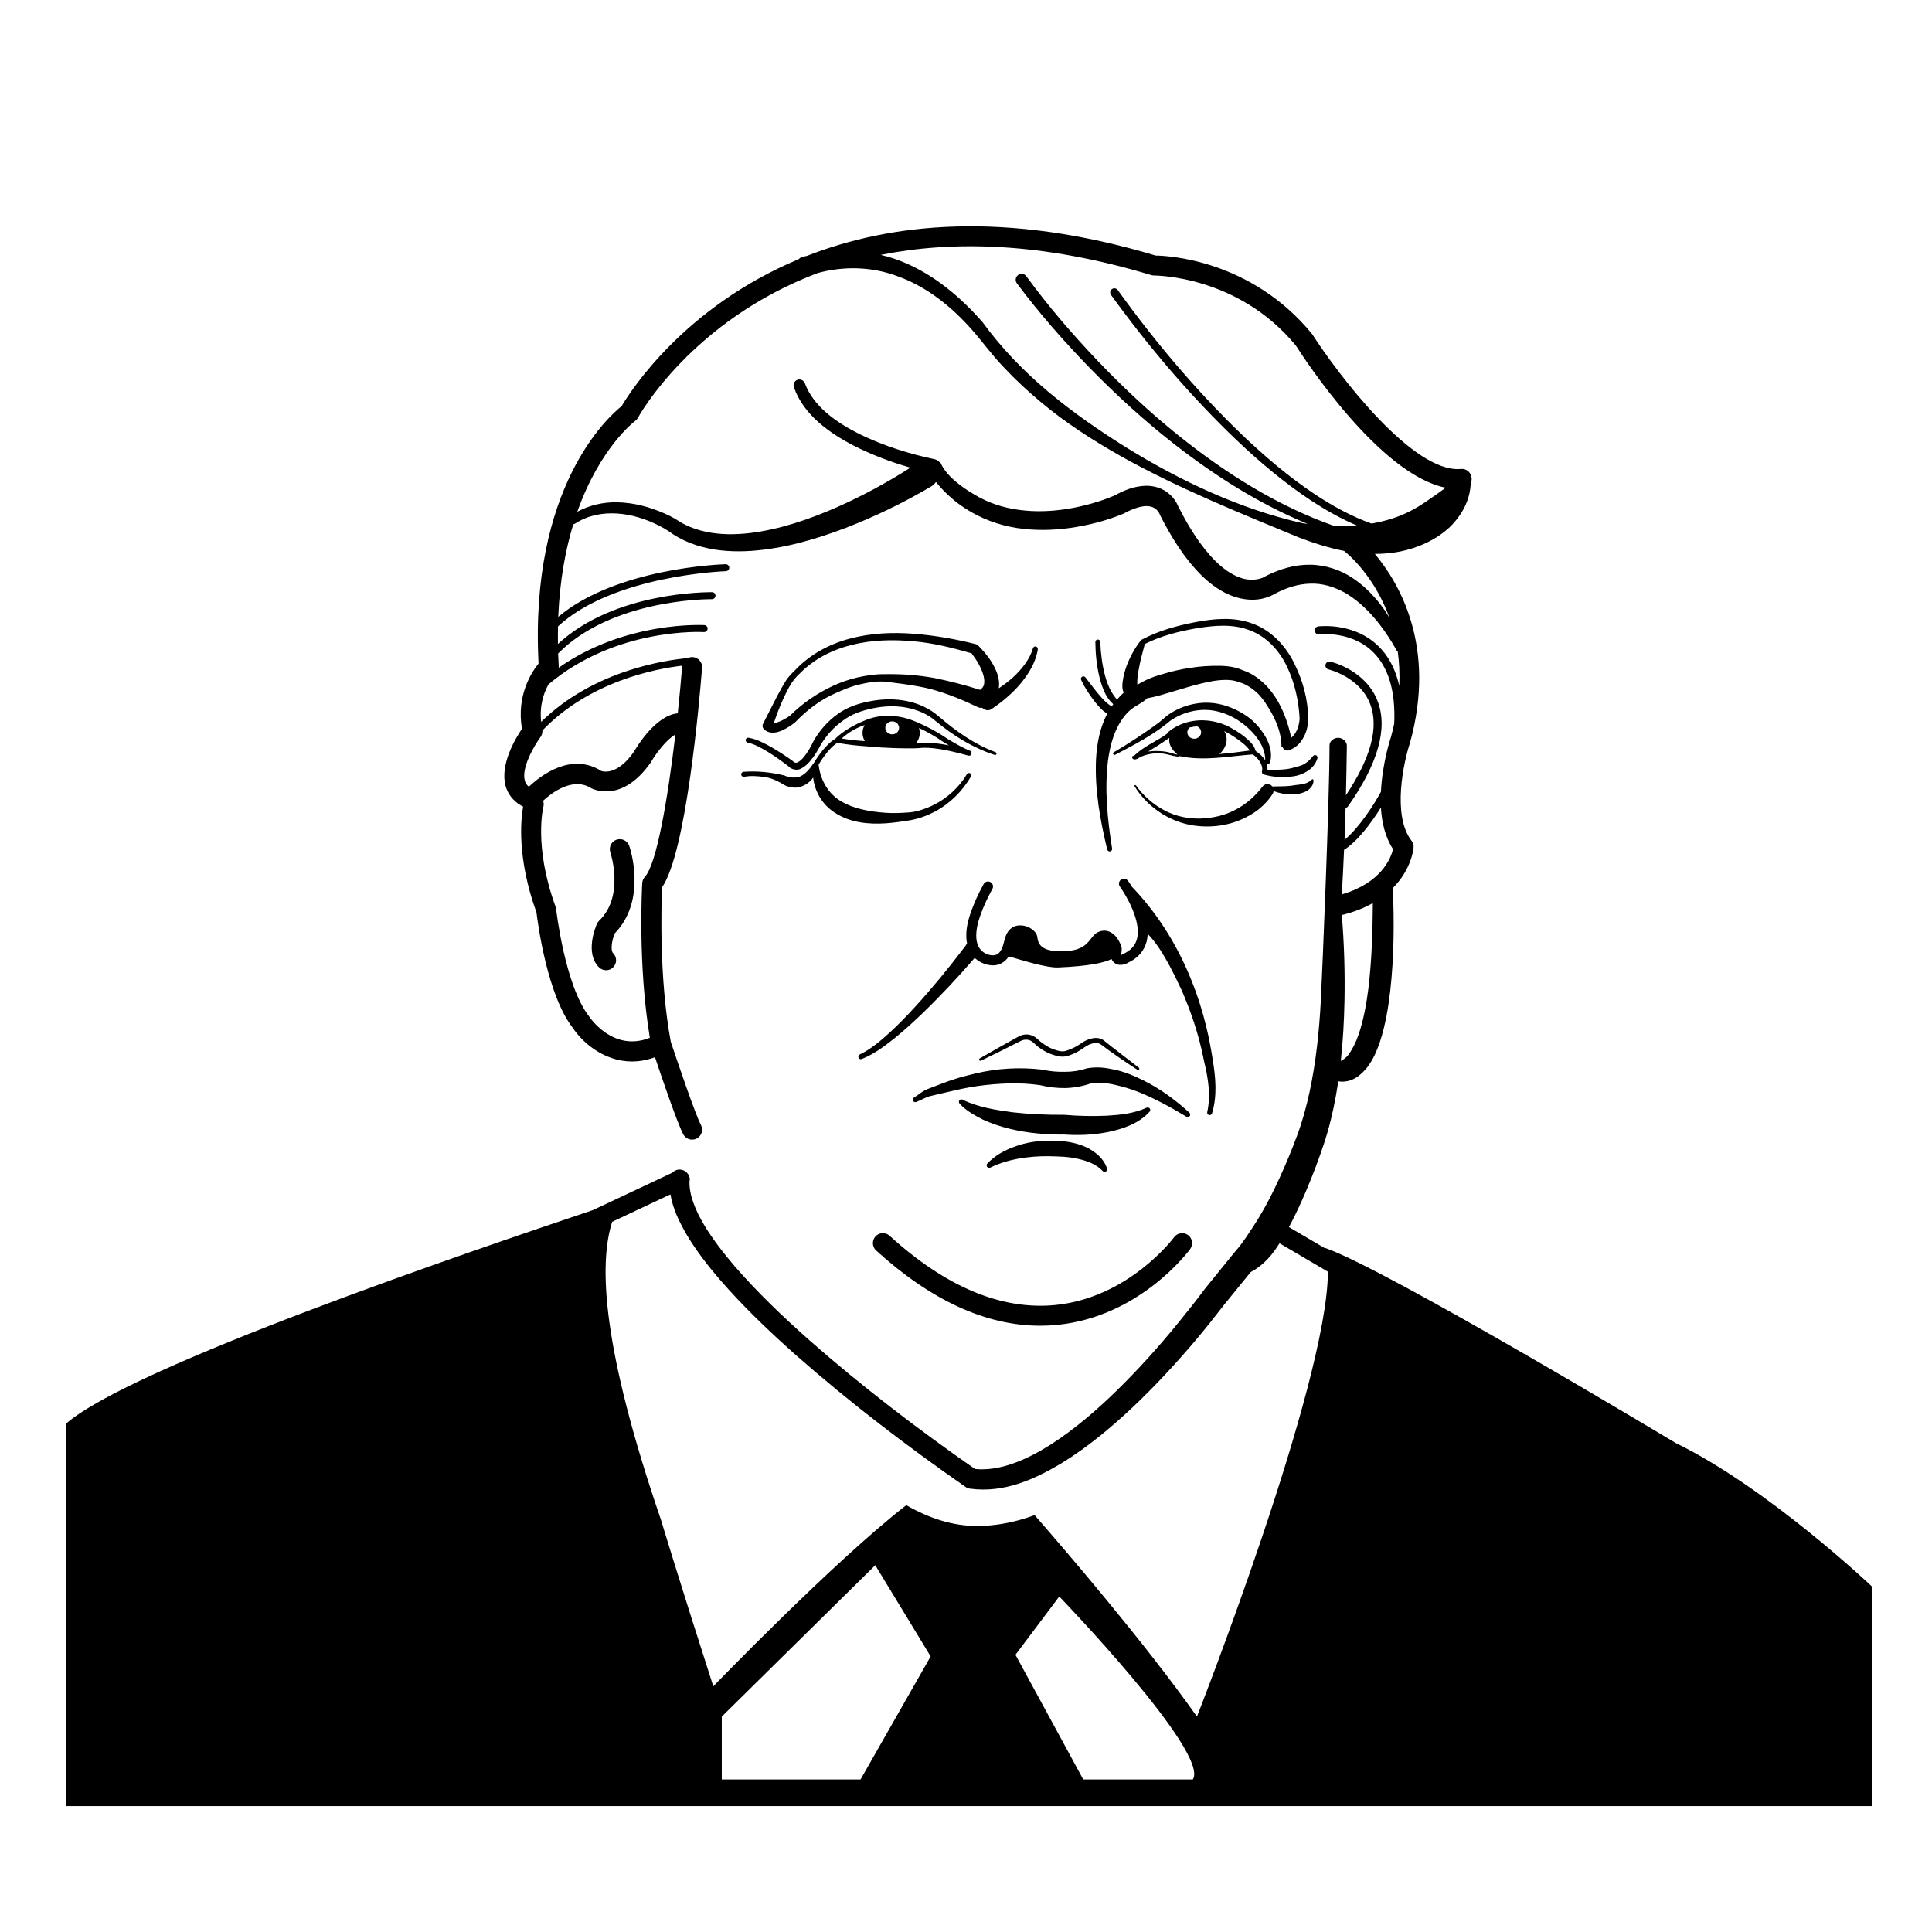 <?xml version="1.0" encoding="UTF-8"?>
<!-- Uploaded to: ICON Repo, www.svgrepo.com, Generator: ICON Repo Mixer Tools -->
<svg fill="#000000" width="800px" height="800px" version="1.1" viewBox="144 144 512 512" xmlns="http://www.w3.org/2000/svg">
 <path d="m307.39 366.53c-1.379 0.469-2.109 1.98-1.648 3.352 0.047 0.117 3.844 11.578-2.957 18.105-0.242 0.242-0.449 0.523-0.59 0.84-0.348 0.781-3.266 7.785 0.57 11.543 0.516 0.504 1.188 0.75 1.855 0.75 0.684 0 1.371-0.262 1.891-0.789 1.027-1.047 1.008-2.719-0.035-3.738-0.699-0.691-0.379-3.199 0.395-5.188 8.711-8.918 4.09-22.652 3.883-23.242-0.484-1.383-1.992-2.106-3.363-1.633zm116.06 29.477c-4.16-0.344-4.422-2.637-4.535-3.602-0.215-1.727-2.277-2.984-4.062-3.152-2.074-0.195-3.723 0.906-4.434 3.082-0.004 0.023-0.16 0.707-0.453 1.633l0.012 0.004c-0.031 0.07-0.051 0.133-0.066 0.195-0.848 3.352-2.684 3.043-3.387 2.953-0.016 0-1.777-0.191-2.871-1.727-1.059-1.477-1.23-3.75-0.492-6.746 0.004-0.039 1.008-4.035 3.836-9.078 0.352-0.641 0.125-1.445-0.516-1.793-0.641-0.352-1.445-0.133-1.797 0.504-3.012 5.387-4.047 9.574-4.098 9.742-0.559 2.281-0.656 4.266-0.316 5.965-0.266 0.504-0.59 1.008-0.996 1.449l-0.02 0.027c-3.969 5.223-8.184 10.359-12.617 15.219-2.227 2.445-4.516 4.82-6.938 7.031-2.414 2.191-4.953 4.344-7.824 5.715l-0.023 0.016c-0.328 0.141-0.465 0.52-0.332 0.84 0.141 0.336 0.52 0.508 0.863 0.363 3.246-1.301 5.965-3.359 8.602-5.445 2.613-2.109 5.106-4.379 7.512-6.699 4.828-4.664 9.375-9.539 13.785-14.621 0.012-0.012 0.016-0.023 0.02-0.035 1.754 1.688 3.879 1.898 3.914 1.898 0.316 0.055 0.629 0.086 0.934 0.086 1.727-0.004 3.176-0.848 4.195-2.383 3.152 0.91 9.891 3.059 13.02 2.941 8.254-0.344 12.293-1.266 14.211-2.242 0.145 0.406 0.418 0.812 0.918 1.137 1.426 0.961 3.246-0.02 3.473-0.168 2.621-1.223 4.273-3.129 4.914-5.664 0.16-0.641 0.238-1.301 0.266-1.965 1.637 1.734 4.191 4.492 9.105 15.148 1.777 4.219 4.301 10.523 5.863 18.715 1.066 4.387 1.793 8.988 0.816 13.336l-0.004 0.031c-0.074 0.328 0.109 0.672 0.457 0.766 0.344 0.105 0.715-0.09 0.82-0.438 1.41-4.672 0.945-9.551 0.188-14.176-0.781-4.527-3.758-27.418-21.402-45.852-0.578-0.934-1.012-1.523-1.078-1.605-0.434-0.594-1.266-0.711-1.844-0.293-0.59 0.434-0.715 1.258-0.293 1.844 1.668 2.273 5.727 9.191 4.543 13.828-0.453 1.754-1.586 3.039-3.582 3.984-0.262 0.152-0.656 0.281-0.672 0.453 0-0.109 0.051-0.379 0.082-0.555 0.105-0.57 0.246-1.355-0.066-2.086-0.699-1.863-1.805-3.18-3.129-3.703-0.973-0.383-2.019-0.316-3.031 0.172-0.766 0.379-1.27 1.027-1.797 1.715-1.258 1.609-2.984 3.793-9.672 3.234zm-4.887-80.664c-0.359-0.105-0.719 0.102-0.82 0.449l-0.031 0.098c-0.848 2.856-2.91 5.441-5.152 7.523-1.211 1.102-2.519 2.09-3.883 2.988 0.273-1.617-0.098-3.102-0.559-4.332-1.16-2.852-2.906-4.969-4.875-6.977l-0.055-0.051c-0.152-0.156-0.344-0.266-0.559-0.324-5.394-1.367-10.918-2.328-16.488-2.769-5.566-0.422-11.25-0.191-16.711 1.238-5.445 1.391-10.656 4.16-14.574 8.266-0.941 0.922-2.074 2.012-2.781 3.266-0.754 1.199-1.402 2.445-2.074 3.668l-3.797 7.441c-0.227 0.441-0.156 0.988 0.211 1.359l0.039 0.039c0.77 0.832 1.949 1.023 2.734 0.926 0.832-0.09 1.512-0.336 2.152-0.613 1.254-0.586 2.309-1.273 3.367-2.109l0.105-0.102c3.059-3.184 6.641-5.926 10.707-7.668 2.019-0.902 4.121-1.805 6.273-2.273 2.121-0.469 3.777-0.871 6.434-0.77 0 0 8.688 0.91 12.82 2.098 4.141 1.148 8.246 2.832 12.043 4.664 0.379 0.176 0.816 0.266 1.234 0.195 0.637 0.684 1.668 0.867 2.465 0.324 2.816-1.895 5.445-4.098 7.652-6.711 2.156-2.625 4.019-5.559 4.59-9.09 0.035-0.34-0.156-0.66-0.469-0.754zm-13.953 10.484c-0.18 0.395-0.488 0.715-0.902 0.992-3.969-1.285-7.906-2.273-11.945-3.113-4.414-0.801-8.656-1.129-13.547-1.039-2.445-0.02-4.648 0.359-6.902 0.848-2.289 0.527-4.516 1.289-6.637 2.277-4.195 1.965-8.062 4.625-11.336 7.883-0.902 0.641-1.945 1.23-2.941 1.617-0.473 0.172-0.941 0.289-1.328 0.312 0.742-2.188 1.562-4.352 2.519-6.445 1.184-2.527 2.273-4.816 4.336-6.656 3.769-3.859 8.711-6.363 13.93-7.633 5.231-1.285 10.715-1.422 16.113-0.934 5.262 0.438 10.422 1.727 15.504 3.195 1.406 1.848 2.684 4 3.195 6.035 0.262 1.062 0.254 2.055-0.059 2.66zm-62.992 14.195c-0.07 0.363 0.16 0.711 0.516 0.777l0.059 0.02c1.891 0.387 3.789 1.523 5.578 2.606 1.77 1.113 3.496 2.348 5.144 3.617 0.684 0.871 2.359 1.234 3.336 0.66 1.012-0.488 1.699-1.168 2.316-1.859 1.219-1.414 2.133-2.91 2.969-4.523l-0.039 0.082c1.484-2.488 3.441-4.699 5.805-6.359 2.297-1.785 5.023-2.707 7.957-3.32 2.875-0.605 5.856-0.746 8.742-0.238 2.84 0.5 5.715 1.676 7.824 3.492l0.047 0.047c4.684 3.879 9.91 7.16 15.742 9.039 0.188 0.059 0.395-0.035 0.457-0.227 0.074-0.191-0.02-0.406-0.215-0.48l-0.023-0.016c-5.551-2.07-10.52-5.57-14.992-9.441l0.035 0.047c-4.949-4.387-11.84-5.305-17.984-4.168-3.043 0.527-6.262 1.527-8.879 3.445-2.621 1.855-4.781 4.332-6.383 7.098l-0.039 0.082c-0.68 1.449-1.523 2.941-2.516 4.16-0.492 0.598-1.059 1.152-1.598 1.426-0.551 0.25-0.82 0.203-1.301-0.227l-0.105-0.098c-1.785-1.285-3.594-2.469-5.496-3.578-1.926-1.047-3.82-2.168-6.191-2.578-0.359-0.059-0.691 0.164-0.766 0.516zm34.395 131.64c-0.984 1.09-0.902 2.762 0.18 3.738 14.555 13.246 29.145 19.93 43.449 19.93 1.527 0 3.043-0.074 4.57-0.227 21.852-2.191 34.668-19.363 35.199-20.098 0.863-1.176 0.605-2.832-0.562-3.691-1.184-0.863-2.836-0.613-3.699 0.57-0.117 0.156-11.93 16.008-31.465 17.961-14.246 1.402-28.988-4.75-43.938-18.359-1.078-0.977-2.758-0.891-3.734 0.176zm-35.059-123.1c-0.359 0.074-0.59 0.422-0.52 0.781 0.082 0.359 0.434 0.586 0.785 0.516 1.652-0.328 3.43-0.195 5.125 0.023 1.672 0.18 3.246 0.848 4.656 1.637 0.977 0.695 1.965 1.078 3.141 1.18 1.168 0.152 2.41-0.23 3.414-0.816 0.82-0.492 1.449-1.125 1.945-1.824 0.367 3.629 2.434 7.195 5.644 9.246 4.141 2.766 9.047 3.16 13.504 2.887 2.254-0.152 4.484-0.484 6.641-0.832 2.344-0.438 4.449-1.215 6.465-2.277 4.016-2.125 7.297-5.445 9.559-9.301 0.176-0.293 0.082-0.676-0.211-0.852-0.297-0.172-0.68-0.082-0.852 0.223-2.188 3.656-5.465 6.602-9.27 8.383-1.891 0.875-3.949 1.566-5.93 1.75-2.172 0.156-4.297 0.273-6.41 0.109-4.191-0.309-8.34-1.039-11.645-2.996-3.309-1.891-5.531-5.445-6.031-9.566l-0.004-0.059c0-0.031-0.035-0.059-0.039-0.102 0.195-0.344 2.621-4.438 4.992-5.812 2.57 0.457 5.176 0.762 7.723 0.918 5.488 0.539 10.375 0.562 12.637 0.539 0.82-0.059 1.27-0.059 1.375-0.059 2.691-0.395 7.297 0.395 12.957 1.988 0.059 0.016 0.867 0.141 0.867-0.641 0-0.316-0.227-0.645-0.539-0.699-2.711-1.09-6.375-3.457-6.383-3.465-2.473-1.707-5.113-2.977-7.332-3.969-6.887-3.098-11.977-1.355-13.637-0.707-4.922 1.91-7.738 4.434-8.23 5.039-2.832 1.559-5.508 6.121-5.621 6.316-0.035 0.031-0.035 0.02-0.047 0.051-1.02 1.527-2.137 2.836-3.391 3.481-0.629 0.344-1.301 0.371-2.004 0.406-0.68-0.016-1.523-0.203-2.168-0.43l-0.168-0.098c-3.684-0.906-7.231-1.266-10.914-0.996-0.027 0.016-0.059 0.016-0.086 0.027zm46.797-10.352c0-0.453-0.09-0.875-0.211-1.281 1.98 0.883 4.074 2.066 6.258 3.578 0.066 0.047 0.73 0.465 1.688 1.027-2.41-0.473-4.5-0.715-6.191-0.715-0.676 0-1.293 0.035-1.754 0.105-0.012 0-0.277 0-0.742 0.02 0.605-0.812 0.953-1.754 0.953-2.734zm-7.305-3.043c1.012 0 1.82 0.766 1.82 1.719s-0.812 1.723-1.82 1.723c-1.004 0-1.828-0.766-1.828-1.723 0-0.953 0.824-1.719 1.828-1.719zm-7.316 0.973c-0.348 0.637-0.551 1.328-0.551 2.07 0 0.77 0.203 1.516 0.598 2.191-2.031-0.133-4.074-0.352-6.102-0.68 1.023-0.977 3.047-2.562 6.055-3.582zm48.73 110.15c-2.938 0.031-5.914 0.453-8.699 1.484-2.797 0.961-5.457 2.379-7.523 4.609-0.176 0.195-0.23 0.492-0.105 0.734 0.16 0.332 0.559 0.469 0.887 0.312l0.07-0.031c2.371-1.152 4.973-1.91 7.543-2.383 2.602-0.422 5.199-0.656 7.84-0.609 2.84 0.066 5.184 0.102 7.727 0.676 2.457 0.551 4.812 1.352 6.625 3.246l0.02 0.023c0.172 0.176 0.441 0.258 0.699 0.176 0.348-0.109 0.539-0.492 0.434-0.852-0.977-3.031-3.883-5.133-6.711-6.144-2.809-1.051-6.09-1.32-8.805-1.242zm-18.223-21.789c-0.145 0.086-0.211 0.277-0.137 0.434 0.086 0.168 0.281 0.238 0.449 0.156 3.535-1.684 7.031-3.441 10.523-5.215l0.047-0.02c0.715-0.383 1.699-0.457 2.453-0.133 0.383 0.156 0.746 0.43 1.074 0.746 0.395 0.367 0.832 0.789 1.285 1.117 0.918 0.66 1.898 1.246 2.941 1.656 1.027 0.383 2.062 0.762 3.332 0.781 1.258-0.02 2.133-0.473 3.082-0.852 0.941-0.406 1.812-1.023 2.644-1.578 1.402-1.043 3.379-1.648 4.543-0.711 3.109 2.348 6.297 4.504 9.539 6.609 0.145 0.098 0.348 0.066 0.453-0.074 0.109-0.145 0.086-0.352-0.059-0.473l-4.574-3.531c-1.531-1.164-3.062-2.332-4.535-3.547-0.414-0.367-1.012-0.648-1.586-0.746-0.578-0.105-1.152-0.047-1.684 0.055-1.047 0.211-2.082 0.715-2.875 1.305-0.777 0.504-1.594 1.027-2.43 1.375-0.797 0.336-1.789 0.754-2.43 0.754l-0.152 0.008c-0.812 0-1.84-0.352-2.754-0.707-0.926-0.348-1.812-0.961-2.625-1.547-0.406-0.281-0.754-0.59-1.137-0.938-0.438-0.418-0.945-0.781-1.547-1.008-1.211-0.48-2.539-0.316-3.652 0.332l0.039-0.023c-3.43 1.898-6.844 3.805-10.23 5.773zm89.5-79.574c0.07-0.242-0.012-0.52-0.223-0.684-0.289-0.227-0.699-0.188-0.926 0.098l-0.082 0.102c-0.734 0.902-1.473 1.598-2.414 2.106-0.934 0.523-2.039 0.664-3.125 1.004-2.035 0.52-4.262 0.43-6.481 0.453 0.059-0.539-0.02-1.082-0.18-1.598 0.023 0.012 0.039 0.039 0.066 0.051 0.348 0.102 0.719-0.105 0.816-0.457 0.68-2.402-0.125-4.891-1.273-6.852-1.199-1.988-2.641-3.719-4.578-5.141-3.664-2.637-8.332-4.242-12.934-3.672-2.281 0.25-4.492 0.961-6.492 2.035-0.984 0.543-1.98 1.148-2.82 1.961-0.785 0.691-1.621 1.352-2.492 1.98-3.488 2.488-7.125 4.871-10.852 7.062-0.168 0.102-0.23 0.316-0.141 0.492 0.098 0.18 0.316 0.262 0.504 0.16 3.871-2.004 7.738-4.012 11.355-6.519 0.906-0.621 1.793-1.27 2.66-1.988 0.742-0.684 1.641-1.184 2.562-1.668 1.848-0.922 3.871-1.5 5.906-1.668 4.102-0.379 8.156 1.145 11.441 3.633 3.008 2.328 5.965 5.918 5.863 9.688-0.066-0.09-0.105-0.195-0.168-0.289-0.656-0.91-1.457-1.594-2.352-2.18-0.535-1.953-2.031-2.957-3.254-4.035-1.41-1.031-2.867-1.914-4.414-2.711l-0.098-0.035-1.676-0.625c-0.031-0.012-0.07-0.012-0.105-0.012-4.398-1.402-9.574-0.82-13.316 2.117l0.012-0.012c-0.012 0.012-0.02 0.016-0.031 0.02 0 0.004 0 0.004-0.004 0.012-0.23 0.156-0.441 0.523-0.691 0.754-2.781 2.023-5.793 3.043-8.777 5.863h-0.012l-0.141-0.105c-0.246 0.191-0.316 0.438-0.152 0.719 0.176 0.312 0.754 0.352 1.074 0.172 0.02-0.012 0.262-0.051 0.262-0.066v-0.023c1.41-0.945 3.406-1.414 5.336-1.441 0.973 0 1.875 0.117 2.805 0.352 0.91 0.262 1.867 0.473 2.891 0.578l0.004-0.191h0.02c6.539 1.41 13.008 0.039 19.504-0.438 1.543 1.09 2.769 2.84 2.449 4.434l-0.016 0.125c-0.07 0.344 0.156 0.711 0.508 0.777 2.539 0.715 5.148 0.832 7.824 0.473 1.336-0.18 2.648-0.676 3.84-1.473 1.188-0.758 2.144-1.977 2.516-3.336zm-39.473-1.566c-1.02-0.25-2.035-0.316-3.059-0.336-0.77-0.016-1.543 0.047-2.312 0.133 1.898-1.145 3.773-2.324 5.606-3.621-0.02 0.168-0.059 0.336-0.059 0.504 0 1.535 0.828 2.691 2.207 3.949-0.789-0.148-1.543-0.41-2.383-0.629zm6.816-3.586c-1.008 0-1.828-0.777-1.828-1.723 0-0.516 0.258-0.957 0.637-1.273 0.625-0.145 1.27-0.246 1.918-0.301 0.645 0.266 1.102 0.871 1.102 1.578-0.004 0.945-0.824 1.719-1.828 1.719zm6.672 4.051c1.188-1.02 1.918-2.465 1.918-3.898 0-0.801-0.23-1.508-0.629-2.195 1.41 0.746 2.828 1.617 4.098 2.578 1.031 0.742 2.074 1.648 2.66 2.59-2.668 0.375-5.359 0.699-8.047 0.926zm22.062 7.988c-0.945 0.152-1.945 0.211-2.949 0.402-1.668 0.227-3.371 0.141-5.109 0.207-0.082-0.102-0.152-0.207-0.258-0.289-0.734-0.551-1.77-0.406-2.312 0.316-1.883 2.469-4.242 4.586-7.082 6.086-2.82 1.531-6.031 2.273-9.332 2.383-3.266 0.098-6.613-0.578-9.574-2.16-2.949-1.562-5.594-3.84-7.535-6.602-0.066-0.102-0.211-0.137-0.312-0.082-0.105 0.07-0.133 0.203-0.07 0.312 3.641 5.914 10.211 10.117 17.441 10.574 3.551 0.258 7.273-0.246 10.652-1.703 3.375-1.391 6.555-3.734 8.531-6.957 0.121-0.207 0.18-0.434 0.207-0.66 1.559 0.59 3.195 0.891 4.875 0.848 1.148 0.055 2.328-0.137 3.481-0.656 1.113-0.457 2.348-1.703 2.215-3.098-0.004-0.055-0.031-0.109-0.07-0.156-0.09-0.102-0.25-0.102-0.348-0.004-0.719 0.715-1.504 1.02-2.449 1.238zm-63.531 72.219c-0.023 0-0.051-0.004-0.082-0.004-0.023 0-0.039 0.004-0.066 0.004zm22.973 14.57c0.172-0.195 0.223-0.48 0.105-0.73-0.145-0.332-0.551-0.488-0.887-0.328l-0.039 0.02c-3.352 1.531-6.957 1.898-10.602 2.109-3.621 0.152-7.402 0.09-10.938-0.223-0.086-0.012-0.191-0.016-0.277-0.016-4.609 0.031-9.191-0.16-13.719-0.676-4.465-0.613-9.113-1.336-13.141-3.309l-0.09-0.047c-0.23-0.109-0.527-0.082-0.73 0.105-0.277 0.246-0.293 0.672-0.051 0.938 1.777 1.961 3.984 3.102 6.195 4.262 2.258 1.039 4.613 1.824 7.008 2.41 4.797 1.18 9.707 1.586 14.566 1.547l-0.273-0.016c4.098 0.281 8.016 0.133 12-0.68 3.887-0.82 8.055-2.231 10.871-5.367zm139.48 87.844s-76.719-46.145-93.035-51.758c0.016 0.035 0.02 0.082 0.035 0.117l-9.551-5.613c1.75-3.266 3.269-6.566 4.676-9.898 1.656-3.934 3.176-7.918 4.516-11.957 1.41-4.168 2.414-8.395 3.195-12.629 0.246-1.379 0.469-2.766 0.676-4.144 3.734 0.555 6.176-1.867 7.648-3.668 1.684-2.195 2.606-4.516 3.394-6.781 1.496-4.559 2.227-9.105 2.75-13.629 1.008-9.043 1.047-18.016 0.695-26.949 0-0.066-0.016-0.121-0.023-0.18 4.949-4.996 5.477-10.383 5.5-10.742 0.055-0.656-0.141-1.316-0.551-1.828-5.184-6.688-2.074-20.887-0.395-25.926 7.031-25.422-2.731-42.215-9.316-50.074 2.195-0.004 4.418-0.191 6.676-0.625 4.734-0.961 9.551-3.059 13.219-6.519 3.144-3.078 5.394-7.152 5.512-11.629 0.191-0.414 0.289-0.871 0.242-1.352-0.141-1.449-1.402-2.555-2.883-2.379-12.711 1.152-32.637-25.223-39.398-35.77-16.09-19.625-38.023-20.742-41.469-20.793-39.973-11.969-70.266-8.57-92.387 0.082-0.352 0.086-0.727 0.145-1.082 0.242l-0.051 0.012c-0.059 0.02-0.125 0.039-0.191 0.066-0.371 0.133-0.695 0.344-0.961 0.605-30.406 12.699-44.629 35.156-46.836 38.902-3.586 2.852-24.453 21.543-22.016 68.211-1.844 2.273-5.91 8.449-4.398 17.301-1.777 2.621-5.91 9.547-4.324 15.195 0.48 1.699 1.688 3.926 4.625 5.426-0.625 3.5-1.648 13.684 3.547 28.062 0.336 2.812 2.836 21.859 9.633 30.582 2.43 3.691 8.125 8.891 15.68 8.891 1.914 0 3.953-0.344 6.09-1.129 1.859 5.562 5.863 17.32 7.496 20.434 0.48 0.902 1.395 1.41 2.344 1.41 0.418 0 0.836-0.098 1.23-0.301 1.293-0.68 1.789-2.273 1.117-3.566-1.559-2.961-6.363-17.18-8-22.066-3.148-16.902-2.492-36.719-2.309-40.941 6.469-9.32 9.949-49.883 10.602-58.164 0.109-1.449-0.973-2.727-2.422-2.836-0.488-0.047-0.945 0.066-1.359 0.266-5.707 0.5-24.902 3.18-38.859 16.898-0.5-4.359 0.727-7.75 1.934-9.926 17.977-15.203 40.949-13.895 41.191-13.871 0.453 0.031 0.953-0.352 0.984-0.863 0.039-0.516-0.352-0.945-0.863-0.988-0.23 0.004-20.797-1.195-38.613 11.305 0.012-0.117 0.023-0.227 0.02-0.344-0.07-1.168-0.109-2.301-0.156-3.438 13.898-14.055 38.441-14.391 40.605-14.391 0.117 0 0.141-0.004 0.168 0 0.504 0 0.918-0.406 0.926-0.918 0.012-0.508-0.402-0.934-0.91-0.941-1.148 0.031-25.746-0.223-40.84 13.734-0.023-1.586-0.02-3.144 0.012-4.664 14.656-13.594 44.176-14.617 44.488-14.625 0.508-0.016 0.91-0.438 0.898-0.953-0.016-0.508-0.5-0.934-0.953-0.898-1.258 0.035-28.922 0.992-44.367 13.949 0.406-9.688 1.93-17.805 3.981-24.535 0.16-0.023 0.316-0.082 0.457-0.168 6.676-4.336 15.375-3.019 22.285 0.539 0.832 0.418 1.824 0.977 2.414 1.379 0.91 0.656 1.844 1.285 2.836 1.809 1.965 1.09 4.066 1.895 6.211 2.453 4.301 1.145 8.73 1.32 13.043 1.039 8.645-0.629 16.898-3.031 24.801-6.031 7.918-3.059 15.457-6.688 22.867-11.078 0.047-0.023 0.105-0.059 0.152-0.09 0.43-0.289 0.777-0.656 1.039-1.062 2.227 2.707 4.84 5.129 7.836 7.047 4.098 2.664 8.793 4.398 13.578 5.144 4.801 0.742 9.656 0.637 14.375-0.039 4.758-0.715 9.27-1.844 13.875-3.727l0.109-0.055 0.086-0.047c2.031-1.098 4.203-1.93 5.984-1.93 0.875 0.016 1.586 0.207 2.176 0.594 0.543 0.312 1.145 1.164 1.289 1.551l0.07 0.195 0.098 0.207c2.887 5.582 6.176 11.105 10.898 15.801 2.367 2.312 5.164 4.449 8.629 5.644 3.496 1.137 7.453 1.352 11.273-1.008l-0.328 0.195c2.949-1.566 6.098-2.559 9.25-2.625 3.164-0.137 6.273 0.801 9.16 2.387 5.742 3.316 10.293 9.16 13.734 15.277l0.023 0.055c0.074 0.121 0.172 0.215 0.281 0.301 0.387 2.812 0.551 5.828 0.406 9.094-0.852-3.828-2.371-7.027-4.586-9.559-6.551-7.465-16.473-6.266-16.898-6.223-0.574 0.082-0.988 0.605-0.91 1.184 0.074 0.574 0.527 0.957 1.18 0.918 0.098-0.023 9.227-1.109 15.035 5.516 3.586 4.098 5.199 10.188 4.832 18.184-0.25 1.148-0.523 2.312-0.855 3.496-0.16 0.473-2.316 7.043-2.66 14.516-1.668 3.18-5.84 9.664-9.645 12.73 0.105-2.812 0.203-5.621 0.273-8.434 0.242-0.066 0.465-0.172 0.621-0.395 7.981-11.305 10.637-20.691 7.875-27.902-3.16-8.242-12.16-10.395-12.543-10.473-0.586-0.121-1.145 0.23-1.27 0.797-0.125 0.57 0.227 1.137 0.789 1.258 0.09 0.023 8.293 1.977 11.047 9.176 2.359 6.144 0.191 14.277-6.422 24.172 0.102-4.375 0.18-8.742 0.242-13.121 0.016-1.113-1.09-2.051-2.207-2.102-1.148-0.051-2.387 0.84-2.387 1.984v0.039c0 14.172-1.883 59.34-2.297 67.527-0.43 8.203-1.289 16.367-2.984 24.277-0.855 3.941-1.906 7.824-3.285 11.516-1.406 3.824-2.977 7.586-4.664 11.285-1.691 3.68-3.516 7.301-5.562 10.645-2.035 3.269-4.152 6.508-5.945 8.57l-0.695 0.816-7.578 9.352c-2.481 3.34-4.84 6.281-7.352 9.359-4.938 6.055-10.211 11.906-15.766 17.367-5.547 5.438-11.473 10.551-17.895 14.652-6.188 3.898-13.234 7.043-19.926 6.387-15.18-10.57-29.988-21.887-43.863-34.094-6.996-6.203-13.773-12.66-19.824-19.645-2.996-3.5-5.828-7.144-8.133-10.988-2.254-3.797-4.035-8.016-3.836-11.742l0.086-0.109v-0.035c0-1.457-1.16-2.68-2.625-2.742-0.801-0.023-1.527 0.312-2.047 0.852l-21.023 9.895c-31.926 10.727-122.59 41.523-139.7 56.668v101.28h478.62l0.031-58.211c-0.004 0-27.504-26.078-51.938-37.984zm-273.23-150.08c-0.418 0.453-0.672 1.039-0.707 1.656-0.051 0.906-1.199 21.695 2.019 40.996-9.602 3.84-15.75-5.133-16.125-5.691-6.402-8.223-8.691-28.203-8.711-28.406-0.023-0.211-0.074-0.418-0.145-0.613-5.875-16.062-3.266-26.391-3.238-26.5 0.145-0.543 0.105-1.098-0.074-1.594 2.453-2.258 7.957-6.383 12.781-3.316 0.332 0.172 8.133 4.137 15.785-6.898 1.473-2.539 4.281-6.16 6.492-7.332-1.977 16.727-4.938 34.344-8.078 37.699zm-27.16-38.789c12.504-13.02 29.973-16.344 37.055-17.168-0.012 0.055-0.023 0.102-0.023 0.152-0.297 3.754-0.695 8.02-1.164 12.469-5.793 0.551-10.758 8.691-11.586 10.148-4.68 6.734-8.605 5.148-8.664 5.148-7.93-5.031-15.957 1.082-19.219 4.172-0.68-0.559-0.938-1.148-1.059-1.598-1.012-3.562 2.762-9.699 4.156-11.574 0.367-0.512 0.535-1.125 0.504-1.75zm161.33-120.68c0.262 0.086 0.539 0.125 0.801 0.109 0.277 0.055 22.176-0.109 37.555 18.594 2.387 3.742 22.25 34.16 39.684 37.648-1.633 1.215-3.188 2.324-4.727 3.352-2.906 2.035-6 3.754-9.559 4.852-1.707 0.543-3.496 0.969-5.344 1.293-5.297-1.867-10.328-4.66-15.047-7.769-6.953-4.641-13.359-10.098-19.426-15.891-12.082-11.645-22.988-24.582-32.781-38.195l-0.016-0.023-0.012-0.004c-0.348-0.492-1.043-0.598-1.535-0.242-0.488 0.352-0.598 1.039-0.242 1.535 9.957 13.734 20.93 26.668 33.188 38.395 6.144 5.828 12.656 11.336 19.758 16.043 3.848 2.516 7.91 4.836 12.191 6.656-1.898 0.168-3.848 0.23-5.812 0.191-15.039-5.266-28.832-13.941-41.277-23.902-7.633-6.121-14.801-12.816-21.559-19.891-6.734-7.074-13.168-14.547-18.887-22.383l-0.031-0.047s-0.004 0-0.004-0.012c-0.52-0.695-1.508-0.836-2.188-0.316-0.699 0.52-0.848 1.496-0.328 2.191 5.977 8.004 12.504 15.418 19.406 22.52 6.922 7.078 14.242 13.773 22.047 19.891 10.871 8.504 22.766 16.07 35.609 21.34-0.484-0.07-0.969-0.125-1.449-0.207-16.504-3.75-32.223-11.141-46.652-20.059-14.445-9.02-27.941-19.262-38.059-33.195-5.738-6.535-12.621-12.445-20.965-15.895-1.945-0.82-3.965-1.445-6.027-1.926 18.977-3.797 42.656-3.406 71.688 5.348zm61.758 88.641c-2.191-3.094-4.856-5.969-8.156-8.211-3.269-2.262-7.371-3.629-11.504-3.672-4.156-0.051-8.133 1.199-11.648 2.957l-0.031 0.016-0.301 0.188c-1.449 0.891-4.246 1.152-6.488 0.281-2.363-0.812-4.609-2.445-6.609-4.418-4-3.988-7.129-9.133-9.828-14.43l0.16 0.402c-0.762-2.019-1.832-3.285-3.426-4.41-1.566-1.059-3.449-1.5-5.144-1.508-3.356 0.039-6.055 1.258-8.484 2.574-3.793 1.617-8.137 2.836-12.363 3.527-4.297 0.695-8.66 0.867-12.902 0.289-4.231-0.551-8.117-1.82-11.777-3.996-3.672-2.144-7.742-5.152-9.152-8.664v-0.004l-0.258-0.02c-0.266-0.371-0.785-0.645-1.266-0.746-6.766-1.422-13.645-3.602-19.863-6.648-6.117-3.059-12.211-7.297-14.48-13.441l-0.023-0.035c-0.293-0.781-1.16-1.195-1.945-0.922-0.805 0.277-1.238 1.145-0.961 1.949 1.281 3.742 3.762 6.856 6.57 9.332 2.828 2.492 5.984 4.457 9.246 6.152 4.856 2.457 9.875 4.367 15.07 5.856-6.184 3.945-12.82 7.535-19.582 10.523-7.394 3.231-15.113 5.856-22.98 6.805-3.91 0.449-7.875 0.465-11.637-0.344-1.875-0.395-3.699-0.992-5.402-1.832-0.852-0.398-1.668-0.902-2.457-1.41-1.152-0.715-2.004-1.102-3.043-1.578-3.961-1.762-8.23-2.91-12.637-2.992-3.637-0.082-7.336 0.766-10.543 2.5 6.019-17.027 15.164-23.941 15.305-24.043 0.328-0.238 0.605-0.543 0.789-0.902 0.223-0.418 14.16-25.66 47.629-38.309 6.957-1.895 14.43-1.703 21.246 0.883 7.68 2.762 14.363 8.121 19.84 14.418 2.711 3.082 5.289 6.695 8.344 9.82 2.977 3.184 6.172 6.137 9.496 8.918 6.625 5.598 13.945 10.273 21.434 14.52 15.074 8.434 30.938 14.793 46.992 21.457 3.836 1.465 7.898 2.805 12.133 3.629 1.25 0.984 8.16 6.856 12.035 17.781-0.445-0.777-0.91-1.52-1.395-2.242zm-10.645 63.68c3.527-2.188 7.281-7.219 9.766-11.215 0.227 3.93 1.129 7.844 3.215 11.027-0.57 2.383-3.082 8.941-13.574 11.996 0.23-3.938 0.426-7.879 0.594-11.809zm-0.594 17.281c3.266-0.805 5.981-1.91 8.223-3.168-0.055 7.551-0.289 15.094-1.16 22.477-0.535 4.266-1.301 8.508-2.621 12.363-0.664 1.914-1.523 3.723-2.516 5.078-0.746 1.172-1.82 1.676-2.195 1.926 0.578-5.305 0.871-10.602 0.977-15.895 0.145-7.621-0.078-15.152-0.707-22.781zm-127.54 229.07h-36.777v-16.656l40.676-40.117 14.676 24.168zm88.059 0h-29.043l-17.965-33.031 11.613-15.453c-0.008 0.004 39.953 41.422 35.395 48.484zm1.086-16.656c-13.871-19.633-34.988-44.195-43.023-53.398-0.832 0.316-1.648 0.598-2.488 0.852-4.121 1.285-8.316 2-12.555 2.031-6.516 0.047-12.852-2-18.957-5.512-18.93 14.637-51.148 48.008-51.148 48.008-9.055-28.137-13.863-44.113-13.863-44.113-15.531-45.363-16.574-67.621-12.934-78.996l15.438-7.266c0.68 4.051 2.504 7.547 4.359 10.781 2.543 4.246 5.531 8.074 8.66 11.723 6.297 7.281 13.203 13.852 20.312 20.164 14.277 12.551 29.316 24.035 44.914 34.883l0.047 0.031c0.309 0.207 0.66 0.352 1.047 0.398 9.133 1.266 17.316-2.57 24.273-6.711 7.027-4.309 13.254-9.547 19.125-15.074 5.848-5.559 11.309-11.457 16.496-17.594 2.559-3.012 5.176-6.332 7.477-9.32l7.074-8.688c3.719-2.004 5.84-4.801 7.629-7.637l12.828 7.531c-0.086 29.777-34.711 117.91-34.711 117.91zm-67.109-167.94-4.055 1.551c-1.57 0.559-2.621 1.637-3.809 2.328-0.273 0.152-0.402 0.5-0.289 0.801 0.125 0.336 0.504 0.52 0.848 0.383l0.051-0.016c1.406-0.523 2.625-1.352 3.84-1.586l4.16-0.973c2.777-0.648 5.5-1.285 8.281-1.664 5.523-0.734 11.074-1.02 16.473-0.23 2.328 0.559 4.473 0.801 6.769 0.777 2.277-0.07 4.59-0.469 6.812-1.27 1.551-0.309 4.066-0.102 6.141 0.379 2.18 0.488 4.394 1.117 6.539 1.988 4.301 1.742 8.453 4.004 12.559 6.488 0.266 0.156 0.625 0.109 0.84-0.125 0.246-0.277 0.215-0.695-0.055-0.941-3.562-3.266-7.543-6.219-11.977-8.445-2.215-1.109-4.523-2.141-7.019-2.762-2.562-0.574-4.898-1.09-8.098-0.562l-0.039 0.012-0.145 0.047c-1.777 0.59-3.691 0.887-5.648 0.883-1.914 0.051-4.016-0.121-5.785-0.527l-0.152-0.031-0.121-0.02c-5.961-0.695-11.984-0.359-17.715 1.023-2.848 0.668-5.699 1.434-8.406 2.492zm43.766-100.27c-0.781-0.586-1.523-1.344-2.215-2.133-1.395-1.586-2.66-3.359-4-5.062-0.191-0.238-0.527-0.336-0.816-0.207-0.332 0.156-0.48 0.555-0.316 0.891 0.953 2.035 2.176 3.891 3.566 5.688 0.707 0.891 1.441 1.77 2.371 2.574 0.301 0.227 0.637 0.438 1.004 0.625-2.039 3.879-2.766 8.07-2.996 12.105-0.371 8.246 1.109 16.203 2.969 23.957 0.09 0.328 0.406 0.555 0.754 0.492 0.359-0.055 0.598-0.395 0.535-0.75-1.238-7.793-2.039-15.758-1.074-23.402 0.504-3.785 1.527-7.496 3.457-10.461 0.957-1.477 2.121-2.769 3.559-3.672 0.73-0.449 1.449-0.855 2.176-1.352 0.383-0.258 0.777-0.535 1.137-0.934 1.266-0.223 2.504-0.527 3.719-0.871l6.984-2.07c2.324-0.672 4.648-1.281 6.961-1.664 2.297-0.359 4.727-0.441 6.492 0.242l0.105 0.039 0.223 0.074c1.34 0.344 3.039 1.34 4.312 2.457 1.34 1.152 2.316 2.551 3.281 4.098 1.965 3.09 3.551 6.723 3.551 10.422v0.004l0.207 0.109 0.141 0.176c0.242 0.656 0.996 0.988 1.648 0.75 1.039-0.371 1.691-0.836 2.379-1.441 0.648-0.59 1.082-1.285 1.512-2.031 0.832-1.508 1.176-3.164 1.176-4.769v-0.102c0-5.168-1.41-10.152-3.715-14.781-2.262-4.578-6.07-8.695-11.047-10.453-4.934-1.863-10.293-1.281-15.105-0.379-4.922 0.945-9.789 2.266-14.281 4.672-0.07 0.039-0.121 0.086-0.172 0.152l-0.102 0.133c-1.578 2.023-2.766 4.258-3.703 6.691-0.422 1.223-0.781 2.504-0.988 3.883-0.145 0.957-0.238 2.125 0.25 3.152-0.023 0.02-0.047 0.035-0.066 0.055-0.613 0.559-1.18 1.152-1.719 1.777-1.543-1.699-2.559-4.016-3.188-6.418-0.75-2.852-1.137-5.871-1.234-8.832-0.012-0.352-0.301-0.66-0.664-0.66-0.367 0-0.66 0.309-0.648 0.672 0.031 3.102 0.336 6.16 1.059 9.199 0.367 1.516 0.855 3.019 1.57 4.469 0.52 1.008 1.199 2.016 2.121 2.797-0.152 0.203-0.309 0.398-0.449 0.609-0.223-0.137-0.457-0.309-0.719-0.52zm7.914-9.273c0.371-2.211 1.004-4.488 1.613-6.766 4.258-2.137 8.969-3.352 13.703-4.16 4.863-0.805 9.75-1.199 14.176 0.559 4.422 1.664 7.793 5.356 9.82 9.637 2.039 4.254 3.109 9.113 3.332 13.793-0.09 1.309-0.43 2.555-1.027 3.602-0.316 0.516-0.695 0.977-1.145 1.367-0.012 0.016-0.035 0.031-0.055 0.047-0.707-3.309-1.793-6.586-3.512-9.617-1.023-1.789-2.309-3.473-3.859-4.926-1.602-1.441-3.246-2.644-5.648-3.394l0.332 0.105c-2.863-1.285-5.602-1.266-8.238-1.219-2.644 0.055-5.219 0.387-7.75 0.848-2.539 0.465-4.988 1.184-7.418 1.949-1.57 0.555-3.09 1.23-4.523 2.121-0.055 0.012-0.109 0.016-0.172 0.031-0.012-0.211-0.023-0.43-0.023-0.66 0.023-1.059 0.168-2.188 0.395-3.316z"/>
</svg>